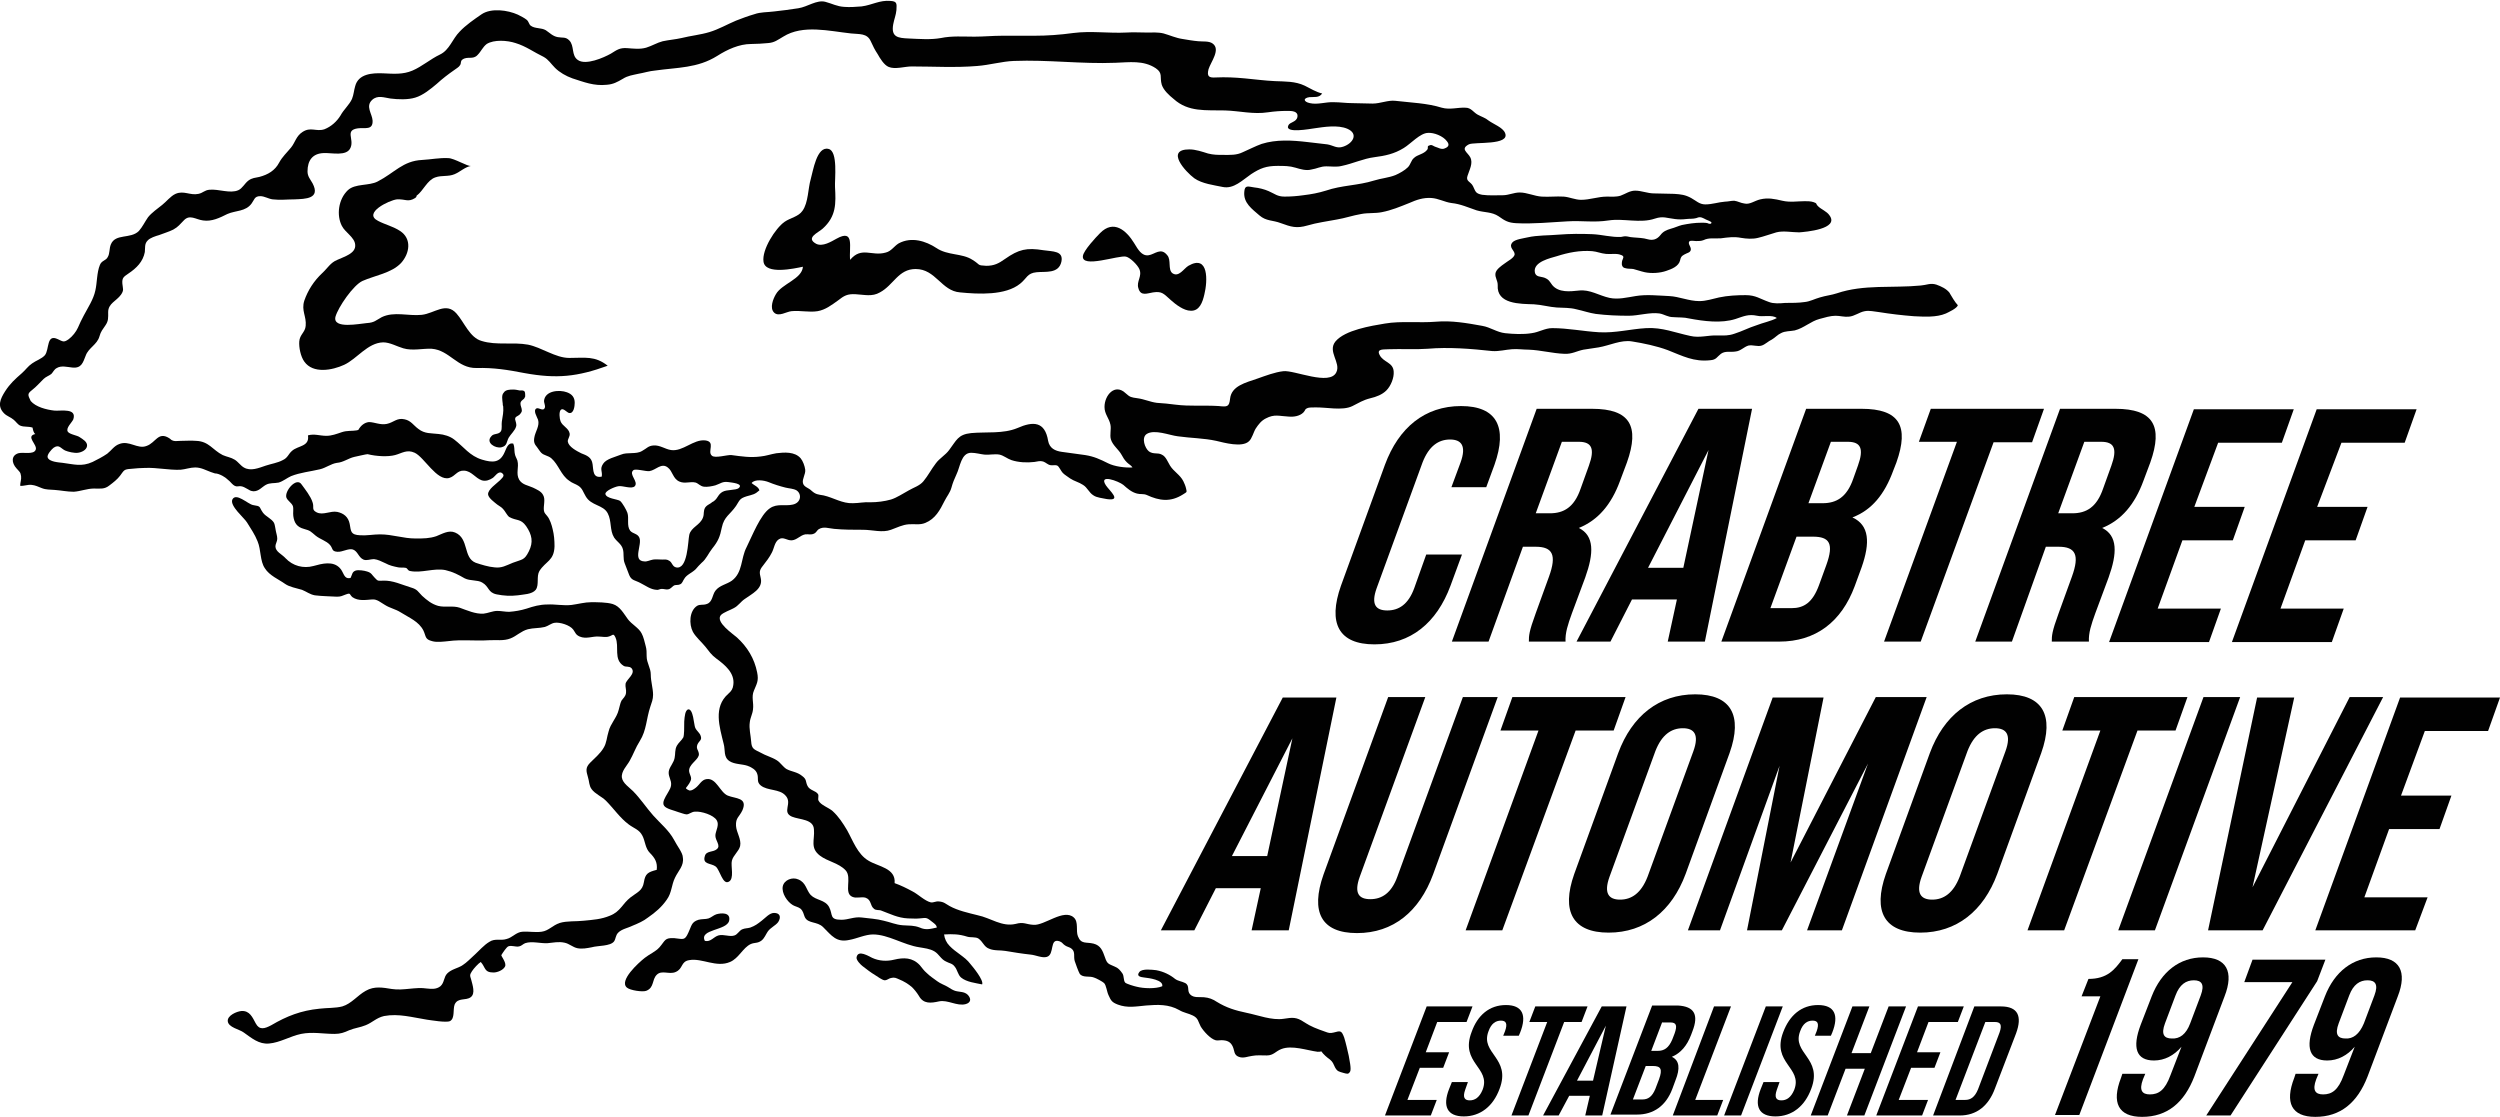 <?xml version="1.0" encoding="utf-8"?>
<!-- Generator: Adobe Illustrator 22.0.1, SVG Export Plug-In . SVG Version: 6.00 Build 0)  -->
<svg version="1.1" id="Layer_1" xmlns="http://www.w3.org/2000/svg" xmlns:xlink="http://www.w3.org/1999/xlink" x="0px" y="0px"
	 viewBox="0 0 545.5 243.7" style="enable-background:new 0 0 545.5 243.7;" xml:space="preserve">
<style type="text/css">
	.st0{fill:#010101;}
</style>
<g>
	<g>
		<path class="st0" d="M90.6,43.2c-1.6,1-2.1,0.2-4,0.3c-1.7,0.2-7.5,3-4.1,4.7c1.5,0.8,3.3,1.2,4.8,2.2c2.6,1.7,2.1,4.9,0.2,7
			c-2.1,2.2-5.7,2.7-8.4,3.9c-2,0.9-5.3,5.7-5.9,7.8c-0.7,2.8,5.4,1.5,6.8,1.4c1.7-0.1,2-0.6,3.3-1.3c2.7-1.3,5.8-0.2,8.7-0.5
			c2.8-0.3,5.3-2.9,7.6-0.3c1.7,1.9,2.9,5.3,5.5,6c3.2,1,6.8,0.2,10.1,0.8c3,0.6,6,2.9,9,2.9c3.5,0,5.6-0.5,8.4,1.7
			c-6.6,2.4-11.1,2.9-18.2,1.6c-3.6-0.7-6.7-1.2-10.4-1.1c-4.2,0.1-5.9-3.9-9.8-4.2C92.3,76,90,76.6,88,76c-1.4-0.4-2.9-1.3-4.4-1.3
			c-3.4,0.1-5.7,3.6-8.5,4.9c-2.6,1.2-6.8,2-8.7-0.7c-0.8-1.1-1.2-3.1-1.1-4.4c0.1-1.5,1.3-2,1.4-3.4c0.2-2.1-1-3.3-0.3-5.5
			c0.8-2.3,2.1-4.3,3.9-6c1.2-1.1,1.8-2.3,3.3-2.9c1.5-0.7,4.1-1.4,3.9-3.3c-0.1-1.6-2.2-2.7-2.9-4.1c-1.2-2.3-0.8-5.8,1.3-7.8
			c1.6-1.5,4.6-0.9,6.5-1.9c3.7-1.9,5.5-4.5,9.7-4.7c1.9-0.1,3.8-0.5,5.7-0.4c1.3,0,4.3,1.9,5,1.7c-1.3,0.2-2.4,1.3-3.6,1.8
			c-1.4,0.6-2.8,0.2-4.2,0.7c-1.8,0.6-2.6,2.9-4.1,4C90.9,43,90.7,43.1,90.6,43.2z"/>
	</g>
	<g>
		<path class="st0" d="M182.2,40.8c-0.1-1.6,0.7-7.8-1.4-8.3c-2.6-0.7-3.4,4.9-3.9,6.6c-0.6,2-0.5,5.1-1.8,6.9
			c-0.9,1.3-2.6,1.5-3.9,2.4c-2,1.4-5,6.1-4.6,8.7c0.4,2.9,6.7,1.5,8.6,1.1c-0.2,2.7-4.6,3.7-5.9,6c-0.6,1-1.4,3-0.4,4
			c1,1,2.7-0.2,3.8-0.3c1.9-0.2,3.8,0.3,5.7,0c1.7-0.3,3-1.3,4.4-2.3c1.4-1.1,2.1-1.5,3.9-1.4c1.9,0.1,3.6,0.6,5.3-0.4
			c3-1.6,4-5.1,7.8-5.1c4.4,0,5.6,4.8,9.7,5.1c4,0.4,9.9,0.7,13.1-1.9c1.5-1.2,1.5-2.3,3.6-2.5c1.9-0.2,4.8,0.4,5.4-2.3
			c0.5-2.4-1.9-2.2-3.9-2.5c-3.7-0.6-5.4-0.2-8.4,1.9c-1.4,1-2.4,1.5-4.1,1.5c-2.1-0.1-1.2-0.2-3-1.3c-2.3-1.5-5.4-0.9-7.9-2.6
			c-2.3-1.5-5.4-2.5-8.2-1c-1,0.6-1.6,1.7-2.8,2c-3.1,0.9-5.3-1.4-7.8,1.6c-0.3-2.6,1.1-6.9-3-4.6c-1.1,0.6-3,1.8-4.4,1.1
			c-2.4-1.3,0.4-2.4,1.4-3.3C182.5,47.2,182.4,44.4,182.2,40.8C182.2,40.8,182.2,40.8,182.2,40.8z"/>
	</g>
	<g>
		<path class="st0" d="M245.7,56c0.9,0.2,2.5,1.8,2.9,2.7c0.7,1.6-0.7,2.7-0.2,4.2c0.5,1.8,1.9,1.1,3.2,0.9c2-0.3,2.3,0.3,3.9,1.7
			c1,0.9,2.8,2.3,4.3,2.3c1.9,0.1,2.6-1.8,3-3.6c0.7-2.8,1-8.8-3.5-6.2c-1,0.6-2.1,2.6-3.5,1.6c-1-0.8-0.2-2.9-1.1-3.9
			c-1.4-1.8-2.7-0.2-4.1,0c-1.5,0.2-2.3-1.3-3.1-2.6c-1.7-2.8-4.5-5.3-7.5-2.2c-0.9,0.9-3.5,3.7-3.7,4.9
			C235.8,58.7,244.2,55.6,245.7,56z"/>
	</g>
	<g>
		<path class="st0" d="M147.1,183.3c-1.1-2.1-3.1-3.7-4.6-5.4c-1.5-1.7-2.8-3.7-4.4-5.3c-0.8-0.8-2.2-1.7-2.4-2.9
			c-0.2-1.4,1.1-2.6,1.7-3.7c0.8-1.4,1.3-2.9,2.2-4.3c1.5-2.4,1.4-4.8,2.3-7.5c0.3-0.9,0.6-1.6,0.6-2.6c0-1.4-0.5-2.9-0.5-4.4
			c0-1.5-0.9-2.5-0.9-4c0-0.8,0-1.5-0.2-2.2c-0.2-0.8-0.5-2.1-0.9-2.8c-0.6-1.2-2.2-2-3-3.1c-0.9-1.2-1.7-2.8-3.3-3.3
			c-1.3-0.4-3.4-0.4-4.7-0.4c-1.4,0-2.8,0.4-4.3,0.6c-1.8,0.2-3.6-0.2-5.3-0.1c-1.6,0-3,0.4-4.5,0.9c-1.3,0.4-2.5,0.6-3.8,0.7
			c-0.9,0-1.7-0.2-2.6-0.2c-1,0-2,0.5-3,0.6c-1.8,0.1-3.5-0.7-5.2-1.3c-1.5-0.5-3.1,0-4.7-0.4c-1.4-0.4-2.4-1.2-3.5-2.2
			c-0.9-0.9-1-1.4-2.4-1.8c-2-0.6-4-1.6-6.1-1.5c-1,0-1.1,0.2-1.8-0.6c-0.7-0.7-0.7-1.1-1.7-1.4c-0.6-0.2-1.9-0.4-2.5-0.2
			c-0.8,0.3-0.7,0.8-1.1,1.6c-1.5,0.4-1.5-1.3-2.3-2.1c-1.5-1.7-4-1-5.8-0.5c-2.2,0.6-4.5,0-6.1-1.7c-0.8-0.9-2.2-1.4-2.2-2.6
			c0-0.5,0.4-1.1,0.4-1.6c0-0.7-0.2-1.1-0.3-1.7c-0.1-0.4-0.2-1.4-0.4-1.8c-0.5-0.9-1.8-1.4-2.4-2.2c-1-1.4-0.3-1.4-2.2-1.7
			c-1.1-0.2-3.7-2.8-4.5-1.2c-0.6,1.4,2.6,4,3.2,5c0.8,1.3,1.7,2.6,2.3,4.1c0.8,1.9,0.5,4.3,1.6,5.9c1,1.6,3,2.4,4.4,3.4
			c1,0.7,2.4,0.9,3.7,1.3c1,0.4,1.7,1,2.8,1.2c1.6,0.2,3.2,0.2,4.8,0.3c1,0,1.1-0.2,2-0.5c1.1-0.4,0.7,0,1.4,0.6
			c1.3,0.9,2.9,0.6,4.3,0.5c1.1-0.1,1.9,0.7,2.8,1.2c1.1,0.7,2.3,0.9,3.4,1.6c1.9,1.2,4,2,5,4c0.6,1.3,0.3,1.9,1.9,2.3
			c1,0.3,2.5,0.1,3.5,0c3-0.4,5.8,0,8.9-0.2c1.6-0.1,3.2,0.2,4.7-0.4c1.3-0.5,2.3-1.6,3.8-2c1.2-0.3,2.5-0.2,3.7-0.5
			c0.7-0.2,1.4-0.8,2.1-0.9c1.1-0.2,3.4,0.5,4.1,1.5c0.5,0.7,0.5,1.1,1.4,1.5c1.4,0.6,2.8-0.1,4.1,0c0.7,0,1.6,0.2,2.2,0
			c0.9-0.2,1-0.9,1.5,0.2c0.9,2-0.5,4.8,1.8,6.2c0.5,0.3,1.2,0,1.7,0.5c1,1.2-1.1,2.4-1.3,3.4c-0.1,0.7,0.2,1.3,0.1,2
			c-0.1,0.8-0.6,1.1-1,1.7c-0.3,0.6-0.4,1.4-0.6,2c-0.4,1.7-1.8,3-2.2,4.7c-0.4,1.2-0.4,2.5-1.1,3.6c-0.7,1.2-1.9,2.2-2.9,3.2
			c-1.1,1.1-0.9,1.8-0.5,3.2c0.3,0.9,0.2,1.8,0.8,2.6c0.7,1,2.2,1.6,3.1,2.5c1.7,1.7,3.1,3.8,5,5.2c1.2,0.9,2.3,1.1,3,2.5
			c0.6,1.2,0.6,2.7,1.6,3.7c1.1,1.1,1.7,2.1,1.5,3.7c-1.9,0.5-2.5,0.8-2.8,2.7c-0.3,1.9-1.5,2.2-2.9,3.3c-1.8,1.4-2.2,3.1-4.5,4
			c-1.9,0.8-3.7,0.9-5.7,1.1c-1.7,0.2-3.7,0-5.3,0.5c-1.5,0.5-2.4,1.7-3.9,1.9c-1.4,0.2-2.9-0.1-4.2,0c-1.4,0.1-2.2,1.3-3.5,1.6
			c-1.2,0.4-2.5-0.2-3.7,0.6c-1.2,0.7-2.3,2-3.3,2.9c-0.9,0.8-1.6,1.6-2.7,2.3c-1,0.6-2.3,0.8-3.2,1.7c-0.8,0.8-0.6,2-1.5,2.8
			c-0.9,0.7-1.9,0.6-2.9,0.5c-2.6-0.4-5.1,0.5-7.7,0.1c-1.9-0.3-3.8-0.7-5.7,0.4c-1.8,1-3.1,2.8-5.1,3.4c-1.5,0.4-3.4,0.3-5,0.5
			c-4,0.4-7.1,1.6-10.5,3.6c-1.5,0.8-2.6,1.1-3.4-0.4c-0.7-1.3-1.3-2.8-3.1-2.7c-1.1,0.1-3.1,1-3,2.2c0.1,1.4,2.6,1.8,3.5,2.5
			c1.7,1.2,3.3,2.6,5.5,2.4c2.4-0.2,4.6-1.6,7-2.1c2.5-0.5,4.8,0,7.3,0c1.3,0,2.1-0.3,3.2-0.8c1.2-0.5,2.4-0.6,3.6-1.1
			c1.5-0.6,2.3-1.6,4-2c3.2-0.6,6.2,0.3,9.4,0.8c0.8,0.1,4.2,0.7,5,0.3c1.1-0.6,0.6-2.5,1-3.6c0.7-1.6,2.4-0.8,3.5-1.6
			c1.1-0.8,0.4-2.7,0.1-3.9c-0.3-0.9-0.3-1,0.2-1.8c0.4-0.6,1.3-1.6,1.9-2c1.1,1.2,0.7,2.3,2.8,2.3c0.8,0,2.1-0.5,2.5-1.3
			c0.4-0.8-0.9-2.3-0.8-2.5c0.3-0.5,1.1-1.7,1.5-1.9c0.8-0.3,1.6,0.2,2.4,0c0.5-0.1,0.8-0.5,1.3-0.7c1.5-0.5,3.3,0.1,4.9,0
			c1.2-0.1,2.4-0.4,3.7-0.1c1,0.2,1.8,1,2.8,1.2c1,0.2,2.1,0,3.1-0.2c1.4-0.4,4.1-0.2,4.9-1.3c0.4-0.6,0.3-1.3,0.9-1.9
			c0.8-0.8,2.1-1,3.1-1.5c1.2-0.5,2.4-1,3.4-1.8c1.6-1.1,3-2.3,4.1-3.9c1.1-1.5,1-3.2,1.8-4.8c0.7-1.5,2-2.6,1.7-4.4
			C149,186.1,147.7,184.5,147.1,183.3z"/>
	</g>
	<g>
		<path class="st0" d="M425.5,64.1c0-0.1-0.1-0.1-0.1-0.2c-0.7-0.9-1.8-1.4-2.9-1.8c-1.3-0.4-2.1,0.1-3.4,0.2
			c-6.1,0.6-12.4-0.3-18.3,1.7c-1.2,0.4-2.4,0.5-3.7,0.9c-1.1,0.3-2.2,0.9-3.3,1c-1.3,0.2-2.9,0.2-4.3,0.2c-1.1,0.1-2.5,0.2-3.5-0.2
			c-2-0.7-2.9-1.5-5.1-1.5c-1.9,0-3.9,0.1-5.8,0.5c-1.4,0.3-2.8,0.8-4.3,0.8c-2.3,0-4.4-1-6.6-1.1c-2.4-0.1-4.9-0.4-7.3,0
			c-1.9,0.3-3.8,0.8-5.7,0.4c-2.3-0.5-4.3-1.9-6.7-1.6c-1.9,0.2-4.4,0.5-5.8-1.2c-0.6-0.8-0.7-1.2-1.7-1.6c-0.8-0.3-1.9-0.1-2.1-1.2
			c-0.4-2.3,3.5-3.1,4.8-3.5c2.5-0.8,5-1.3,7.7-1.1c1.1,0.1,1.9,0.5,3,0.6c1,0.1,2-0.1,2.9,0.1c0.3,0.1,0.8,0.2,0.9,0.5
			c0.1,0.3-0.3,0.8-0.3,1.2c-0.1,0.6,0.1,1.2,0.7,1.3c0.6,0.2,1.2,0.1,1.8,0.2c0.8,0.2,1.6,0.5,2.5,0.7c1.4,0.3,3.3,0.2,4.7-0.3
			c1.2-0.4,2.7-1,3-2.3c0.2-1,0.6-1.1,1.4-1.5c0.5-0.2,1.1-0.4,0.9-1.2c-0.1-0.4-0.6-1-0.3-1.4c0.2-0.3,1.1-0.1,1.5-0.1
			c0.6,0,1.1,0,1.6-0.2c1.2-0.6,2.5-0.3,3.8-0.4c1.5-0.2,2.9-0.4,4.4-0.1c1.2,0.2,2.5,0.3,3.7,0c1.3-0.3,2.6-0.8,4-1.2
			c1.5-0.4,3.4,0,5,0c1.3-0.1,8.8-0.7,6.6-3.7c-0.6-0.9-1.8-1.3-2.5-2c-0.6-0.6-0.1-0.6-1-0.9c-0.6-0.2-1.3-0.2-1.9-0.2
			c-1.6,0-3.2,0.3-4.9-0.1c-1.7-0.4-3.1-0.7-4.8-0.3c-1.3,0.3-2.3,1.2-3.5,0.9c-0.8-0.1-1.4-0.5-2.2-0.6c-0.7,0-1.4,0.2-2,0.2
			c-1.4,0.1-2.8,0.6-4.3,0.6c-1.3,0-2-0.8-3.1-1.4c-1.3-0.7-2.2-0.8-3.7-0.9c-1.5,0-2.9-0.1-4.4-0.1c-1.4,0-2.7-0.6-4.1-0.6
			c-1.2,0-2.1,0.7-3.2,1.1c-1,0.3-2,0.2-3,0.2c-1.9,0-3.7,0.7-5.6,0.7c-1.3,0-2.5-0.6-3.8-0.7c-1.6-0.1-3.2,0.1-4.8,0
			c-1.6-0.1-3.2-0.9-4.8-0.9c-1.3,0-2.4,0.6-3.7,0.6c-1.5,0-3,0.1-4.5-0.1c-1.5-0.3-1.4-0.7-2-1.9c-0.5-1-1.6-1-1.2-2.2
			c0.4-1.3,1.3-2.8,0.6-4.1c-0.6-1.1-2.2-1.8-0.3-2.8c1.1-0.6,9.1,0.3,7.9-2.5c-0.5-1.2-2.5-1.9-3.6-2.7c-0.7-0.6-1.5-0.8-2.4-1.3
			c-0.9-0.5-1.4-1.5-2.6-1.5c-1.7-0.1-3.4,0.5-5.2,0c-3.2-1-6.7-1.1-10.1-1.5c-1.6-0.2-3.3,0.6-5,0.6c-1.5,0-3-0.1-4.5-0.1
			c-1.3,0-2.6-0.2-3.9-0.2c-1.8-0.1-3.6,0.6-5.3,0.2c-1.4-0.3-1.5-1.1-0.1-1.3c1.1-0.1,2.1,0.2,2.8-0.8c-1.3-0.3-2.6-1.1-3.8-1.7
			c-2.1-1-4.3-0.9-6.5-1c-2.2-0.1-4.4-0.4-6.6-0.6c-2.2-0.2-4.1-0.3-6.3-0.2c-1.5,0.1-2-0.2-1.6-1.8c0.5-1.6,2.7-4.3,0.9-5.6
			c-0.8-0.6-2.2-0.4-3.1-0.5c-1.2-0.1-2.3-0.3-3.5-0.5c-1.4-0.2-2.7-0.8-4.1-1.2c-1.2-0.3-2.5-0.2-3.7-0.2c-1.5,0-2.9-0.1-4.4,0
			c-3.9,0.2-7.7-0.4-11.6,0.1c-2.9,0.4-5.7,0.6-8.6,0.6c-2.3,0-4.6,0-7,0c-2,0-4,0.2-6,0.2c-2.4,0-4.9-0.2-7.3,0.3
			c-2.2,0.4-4.7,0.2-7,0.1c-2.4-0.1-3.9-0.3-3.4-3.1c0.2-1.1,0.6-2,0.7-3.1c0.1-1.5,0.1-1.9-1.3-2c-2.4-0.2-4,0.9-6.3,1.2
			c-1.3,0.1-2.5,0.2-3.8,0.1c-1.6-0.1-2.6-0.7-4.1-1.1c-1.9-0.5-3.9,1.1-5.9,1.4c-1.8,0.3-3.6,0.5-5.3,0.7c-1.5,0.2-2.9,0.1-4.3,0.6
			c-1.4,0.4-2.7,0.9-4,1.4c-1.9,0.8-3.8,1.9-5.8,2.5c-2,0.6-4.1,0.8-6.1,1.3c-1.3,0.3-2.7,0.4-4.1,0.7c-1.2,0.3-2.3,1-3.6,1.4
			c-1.4,0.4-2.8,0.2-4.2,0.1c-1.6-0.1-2.2,0.4-3.5,1.2c-1.6,0.9-5.5,2.6-7.2,1.4c-1.5-1-0.7-3.1-1.9-4.3c-0.8-0.8-1.4-0.5-2.5-0.7
			c-1.1-0.2-1.7-0.9-2.6-1.5c-1-0.6-2.4-0.3-3.3-1c-0.4-0.3-0.4-0.9-0.9-1.3c-0.5-0.4-1.3-0.8-1.9-1.1c-2.2-1-5.8-1.5-7.9-0.1
			c-1.6,1.1-3.5,2.4-4.8,3.8c-1.6,1.6-2.2,4-4.3,5c-2.1,1-3.9,2.6-6,3.5c-2.1,0.9-4.2,0.7-6.4,0.6c-2.4-0.1-5.4,0.1-6.1,2.8
			c-0.3,1-0.3,1.8-0.7,2.8c-0.6,1.3-1.8,2.3-2.5,3.6c-0.8,1.3-2,2.4-3.5,3c-1.8,0.6-3-0.6-4.8,0.6c-1.4,0.9-1.6,2.3-2.5,3.4
			c-0.9,1.1-1.9,2-2.6,3.3c-0.9,1.7-2.4,2.6-4.3,3.1c-0.9,0.2-1.6,0.2-2.4,0.8c-0.8,0.6-1.3,1.7-2.2,2.1c-1.8,0.8-4.3-0.3-6.3-0.1
			c-1.1,0.1-1.4,0.7-2.4,0.9c-1.8,0.4-3.2-0.8-5,0c-1.1,0.5-2,1.7-2.9,2.4c-1,0.8-2.3,1.7-3.1,2.7c-0.7,1-1.2,2.1-2,3
			c-1.8,1.8-5.1,0.5-6.1,2.9c-0.4,0.9-0.2,2-0.7,2.8c-0.4,0.8-1.3,0.7-1.7,1.7c-0.7,1.7-0.6,3.9-1,5.6c-0.4,1.9-1.6,3.7-2.5,5.4
			c-0.5,0.9-0.9,1.8-1.3,2.7c-0.4,0.9-1.2,1.9-2,2.5c-1.1,0.8-1.3,0.5-2.4,0c-2.5-1.2-1.8,2.2-2.8,3.5c-0.7,0.8-2,1.2-2.8,1.8
			c-0.9,0.6-1.4,1.4-2.2,2.1c-1.6,1.4-2.6,2.3-3.7,4c-1,1.6-1.8,3.2-0.2,4.8c0.6,0.6,1.4,0.8,2.1,1.4c0.5,0.4,0.9,1.1,1.5,1.3
			c0.8,0.3,1.7,0.1,2.6,0.4c0.1,0.5,0.2,1.1,0.6,1.4c-2.2,0.5,0.5,2.3,0.1,3.4C7.4,99.3,5,98.6,4,98.9c-1.6,0.5-1.5,2.1-0.4,3.3
			c0.6,0.7,0.9,0.8,1,1.7c0.1,0.7-0.2,1.4-0.2,2.1c0.8,0.1,1.6-0.3,2.5-0.2c0.9,0.1,1.4,0.4,2.2,0.7c1,0.4,1.8,0.3,2.8,0.4
			c1.4,0.1,2.8,0.4,4.2,0.4c1.5-0.1,2.9-0.7,4.4-0.7c1.4,0,2.3,0.2,3.4-0.7c0.8-0.6,1.7-1.3,2.3-2.1c0.9-1.2,0.8-1.4,2.4-1.5
			c1-0.1,2.1-0.2,3.1-0.2c2.6-0.1,5.1,0.5,7.7,0.4c1.1-0.1,2.1-0.5,3.2-0.5c1.3,0,2.3,0.6,3.4,1c0.3,0.1,0.6,0.2,0.9,0.3
			c0.5,0,1,0.2,1.6,0.5c0.3,0.2,0.7,0.4,0.9,0.6c0.2,0.2,0.5,0.4,0.7,0.6c0.3,0.3,0.7,0.8,1.1,1c0.7,0.3,0.8,0,1.4,0.1
			c0.6,0.1,0.8,0.3,1.4,0.6c0.6,0.3,0.5,0.4,1.3,0.5c1.2,0,1.8-0.9,2.7-1.4c0.9-0.5,1.8-0.3,2.8-0.5c1-0.3,1.8-1,2.7-1.4
			c2-0.8,4.2-1,6.3-1.5c1.3-0.3,2.4-1.2,3.7-1.4c1.4-0.1,2.5-1,3.8-1.3c0.5-0.1,2.6-0.6,2.9-0.6c2,0.5,4.5,0.6,6,0.2
			c1.5-0.4,2.6-1.3,4.3-0.5c2.1,1,4.8,6.2,7.5,5.5c1.4-0.4,1.7-1.7,3.3-1.6c1.6,0.1,2.4,1.6,3.8,2.1c0.9,0.3,1.8-0.1,2.4-0.5
			c0.5-0.3,1.2-1.6,2-1.1c0.9,0.6-0.1,1.2-0.4,1.6c-0.7,0.7-2.7,2-2.6,3.1c0.1,0.8,1.4,1.7,2,2.2c0.4,0.3,1,0.6,1.3,1
			c0.4,0.4,0.8,1.3,1.3,1.7c1.6,0.9,2.5,0.3,3.7,2c1.3,1.9,1.6,3.5,0.6,5.5c-1,2-1.4,1.7-3.5,2.5c-1.5,0.6-2.4,1.2-4,1
			c-1.3-0.1-2.9-0.6-4.1-1c-2.8-1.1-1.4-5.3-4.5-6.6c-1.4-0.6-2.8,0.3-4.1,0.8c-1.5,0.5-2.8,0.5-4.5,0.5c-2.8,0-5-0.9-7.8-0.9
			c-1.4,0-2.9,0.3-4.3,0.2c-2.1-0.1-2-0.8-2.3-2.5c-0.3-1.5-1.3-2.3-2.7-2.6c-1.5-0.3-3.1,0.8-4.5,0.1c-1.2-0.6-0.5-1.1-0.9-2.2
			c-0.4-1.3-1.6-2.8-2.4-3.9c-1.1-1.7-3.8,1.5-3.3,2.9c0.3,0.7,1.1,1.1,1.4,1.8c0.2,0.6,0,1.5,0.1,2.2c0.2,1.5,0.8,2.4,2.3,2.8
			c1.5,0.4,1.5,0.6,2.6,1.5c1,0.8,2.3,1.1,3.1,2c0.7,0.8,0.3,1.4,1.6,1.5c1.1,0.1,2.4-0.8,3.4-0.5c1.1,0.4,1.2,1.7,2.3,2.2
			c0.7,0.3,1.5-0.1,2.3-0.1c0.9,0.1,1.6,0.5,2.5,0.9c0,0,0,0,0,0c0.9,0.5,1.8,0.7,2.8,0.9c0.5,0.1,1.1,0,1.6,0.1
			c0.5,0.1,0.4,0.6,1,0.7c2.5,0.5,5.2-0.7,7.7-0.2c1.7,0.4,2.8,1,4.2,1.8c1.2,0.6,2.8,0.3,3.8,0.9c1.6,0.9,1.2,2.2,3.2,2.6
			c1.5,0.3,3,0.4,4.6,0.2c1.2-0.2,3.1-0.2,3.9-1.2c0.8-1.1,0.1-2.9,0.8-4.1c1.4-2.2,3.2-2.2,3.3-5.4c0-1.3-0.1-2.5-0.4-3.7
			c-0.2-0.9-0.6-2.2-1.2-2.9c-0.3-0.4-0.6-0.6-0.7-1.1c-0.2-1.1,0.4-2.5-0.2-3.5c-0.4-0.8-1.4-1.2-2.2-1.6c-1.1-0.5-2.3-0.6-3-1.7
			c-0.8-1.4,0-2.7-0.4-4.2c-0.2-0.6-0.5-0.9-0.6-1.7c-0.1-0.7,0-1.3-0.3-2c-1.2-0.3-1.5,1.1-1.9,1.9c-1,2.3-2.6,2.3-4.9,1.6
			c-2.7-0.8-4-2.8-6.1-4.4c-0.9-0.7-2.2-1.1-3.4-1.2c-1.6-0.2-3,0-4.4-1.1c-1.1-0.8-1.6-1.8-3-2.1c-1.7-0.4-2.4,0.7-3.9,1
			c-1.4,0.3-2.7-0.4-3.9-0.4c-1,0.1-1.8,0.8-2.3,1.7c-0.1,0-0.2,0.1-0.3,0.1c-1.1,0.2-2.1,0-3.3,0.4c-1.2,0.4-2.2,0.8-3.4,0.8
			c-1.4,0-2.6-0.5-4-0.1c0.4,2.5-2.2,2.2-3.5,3.4c-0.8,0.7-0.9,1.5-2,2c-1.1,0.6-2.5,0.8-3.7,1.2c-1.5,0.5-3.3,1.3-4.8,0.4
			c-0.7-0.4-1.3-1.3-2-1.7c-0.8-0.5-1.7-0.6-2.6-1c-2.2-1.1-3-3-5.8-3.1c-1.1-0.1-2.3,0-3.4,0c-0.5,0-1.1,0.1-1.5,0
			c-0.7-0.2-0.5-0.3-1-0.6c-2.4-1.5-2.9,1-4.9,1.7c-2,0.8-3.8-1.3-6-0.4c-1.1,0.4-1.7,1.4-2.6,2.1c-1,0.7-2.2,1.3-3.2,1.8
			c-2.4,1.1-4.1,0.5-6.5,0.2c-0.8-0.1-3-0.2-3.3-1.2c-0.2-0.6,0.9-1.8,1.3-2.1c1.2-0.8,1.5,0.1,2.5,0.6c0.7,0.3,2,0.6,2.8,0.5
			c0.8-0.1,1.9-0.6,2-1.5c0.1-0.9-1-1.5-1.6-1.9c-0.5-0.4-2.2-0.6-2.6-1.2c-0.5-0.8,0.9-2,1.2-2.7c0.8-2.5-2.6-1.8-4.1-1.9
			c-1.8-0.2-4.1-0.8-5.2-2.1C6,86.1,6,85.9,7,85.1c0.9-0.7,1.6-1.5,2.5-2.4c0.5-0.5,1.2-0.7,1.7-1.1c0.4-0.4,0.6-1,1.2-1.3
			c1-0.6,2.3-0.2,3.4-0.1c2,0.2,2.3-1.1,2.9-2.6c0.6-1.7,2.5-2.4,3-4.2c0.3-1.1,0.7-1.5,1.3-2.4c0.7-1,0.6-1.7,0.6-2.9
			c0-1.9,1.8-2.4,2.8-3.8c0.7-1,0.4-1.3,0.3-2.4c-0.1-1.3,0.3-1.5,1.3-2.2c1.8-1.2,3.2-2.6,3.6-4.7c0.1-0.9-0.1-1.8,0.6-2.5
			c0.5-0.6,1.8-1,2.5-1.2c1-0.4,2.1-0.7,3.1-1.2c1.1-0.6,1.5-1.2,2.3-2c1.3-1.4,2.6-0.2,4.2,0c1.9,0.3,3.7-0.6,5.3-1.4
			c1.8-0.8,4-0.5,5.3-2.3c0.6-0.8,0.6-1.6,1.9-1.6c0.9,0,1.8,0.6,2.7,0.7c1.6,0.2,3.2,0,4.8,0c2.3-0.1,5.7-0.1,3.9-3.5
			c-0.5-0.9-1.1-1.5-1.1-2.6c0-2.4,1.1-3.9,3.5-4c1.8-0.1,5.1,0.8,5.9-1.2c0.8-1.9-1.3-3.8,1.6-4.2c1.5-0.2,3.3,0.5,3.2-1.7
			c-0.1-1.5-1.6-3.1-0.1-4.5c1.2-1.1,2.6-0.5,4-0.3c1.6,0.2,3.8,0.3,5.4-0.2c1.7-0.5,3.4-1.9,4.7-3c1.2-1.1,2.5-2.1,3.8-3
			c0.5-0.4,1-0.6,1.3-1.1c0.3-0.5,0-0.8,0.5-1.2c1.1-0.8,2.3,0.1,3.3-1c0.8-0.8,1.1-1.7,2-2.4c1.6-1,4.5-0.8,6.3-0.2
			c2.3,0.7,4,2,6.1,3c1.1,0.6,1.6,1.5,2.5,2.4c1,1,2.4,1.8,3.8,2.3c2.5,0.8,4.7,1.7,7.5,1.4c1.4-0.1,2.3-0.6,3.5-1.3
			c1.1-0.7,2.1-0.8,3.4-1.1c1.2-0.2,2.4-0.6,3.6-0.7c4.9-0.7,9.3-0.5,13.6-3.2c2.2-1.4,4.8-2.6,7.4-2.6c1.3,0,2.5-0.1,3.7-0.2
			c1.4-0.1,2.1-0.7,3.3-1.4c4.3-2.7,10.1-1.2,14.8-0.7c1.8,0.2,3.5-0.1,4.3,1.7c0.5,1.1,0.9,1.9,1.5,2.8c0.5,0.9,1.4,2.4,2.4,2.8
			c1.4,0.6,3.5-0.1,5-0.1c4.7,0,9.6,0.3,14.3-0.1c2.7-0.2,5.4-1,8-1.1c7.5-0.3,14.8,0.7,22.2,0.4c3-0.1,6.1-0.6,8.8,1.2
			c1.6,1.1,0.8,1.9,1.3,3.6c0.4,1.2,1.6,2.3,2.6,3.1c3.2,2.9,7,2.4,11.2,2.5c3.2,0.1,6.2,0.9,9.4,0.4c1.4-0.2,2.7-0.3,4.2-0.3
			c0.9,0,2.4,0,2.2,1.3c-0.2,1.2-1.7,1.1-2,1.9c-0.8,1.8,4.9,0.7,5.7,0.6c2.1-0.3,5.1-0.8,7.2,0.1c2.5,1.1,1.2,3.2-0.9,3.9
			c-1.4,0.5-2.2-0.3-3.5-0.5c-1.4-0.2-2.9-0.3-4.3-0.5c-3.4-0.4-6.8-0.6-10,0.4c-1.4,0.5-2.7,1.2-4.1,1.8c-1.4,0.7-2.8,0.6-4.3,0.6
			c-1.2,0-2.1,0-3.3-0.3c-1.3-0.4-2.7-0.9-4.1-0.9c-5.3,0-0.8,4.9,1.1,6.3c1.7,1.2,4.3,1.5,6.2,1.9c2.4,0.5,4.3-1.5,6.2-2.8
			c2-1.3,3.3-1.8,5.8-1.8c1.4,0,2.6,0,3.9,0.4c1,0.3,2.3,0.7,3.4,0.4c1.3-0.2,2-0.7,3.3-0.7c1.2,0,2.2,0.2,3.4-0.1
			c2.4-0.5,4.7-1.6,7.1-1.9c2.3-0.3,4.3-0.7,6.4-2c1.5-0.9,3.6-3.3,5.3-3.3c1.3-0.1,3.3,0.7,4.1,1.8c0.5,0.6,0.6,1.2-0.5,1.6
			c-0.7,0.3-1.4-0.2-2.1-0.4c-0.3-0.1-0.7-0.5-1.1-0.3c-0.8,0.2-0.2,0.5-0.6,1c-0.8,1-2.1,1-2.9,1.8c-0.6,0.5-0.7,1.4-1.3,2
			c-0.7,0.7-1.8,1.3-2.7,1.7c-1.5,0.6-3.1,0.7-4.7,1.2c-3.5,1.1-7,1-10.5,2.2c-1.6,0.5-3.2,0.8-4.9,1c-1.4,0.2-2.7,0.3-4.1,0.3
			c-1.6,0-2.1-0.6-3.5-1.2c-0.9-0.4-2.1-0.7-3.1-0.8c-1.4-0.2-2.1-0.6-2.2,1c-0.2,2.4,1.7,3.7,3.3,5.1c1.5,1.3,2.9,1,4.7,1.7
			c2.2,0.8,3.4,1.2,5.8,0.5c2-0.6,4.3-0.9,6.4-1.3c1.8-0.3,3.5-0.9,5.3-1.2c1.5-0.3,3-0.1,4.5-0.4c2.1-0.4,4-1.2,6-2
			c1.6-0.7,3-1.2,4.8-1.1c1.6,0.1,2.9,0.9,4.4,1.1c2,0.2,3.7,1,5.5,1.6c1.7,0.5,3.3,0.3,4.8,1.3c1.4,1,2.1,1.4,3.8,1.5
			c3.7,0.2,7.5-0.2,11.2-0.4c3.2-0.2,5.8,0.3,9-0.2c3.3-0.5,6.9,0.7,10.1-0.4c1.8-0.6,2.6-0.1,4.4,0.1c0.8,0.1,1.6,0.1,2.4,0
			c0.7-0.1,1.5,0,2.2-0.2c0.3-0.1,0.5-0.2,0.8-0.2c0.6,0,1.2,0.5,1.8,0.7c0.2,0.1,1.1,0.4,0.6,0.7c-0.1,0.1-0.6,0-0.7-0.1
			c-0.4-0.1-0.9-0.1-1.3-0.1c-1.5,0-2.8,0.2-4.3,0.5c-0.8,0.2-1.6,0.6-2.4,0.8c-1,0.3-1.7,0.6-2.3,1.4c-0.8,1-1.7,1.2-2.8,0.9
			c-1-0.3-2-0.3-3.1-0.4c-0.4,0-0.8-0.1-1.3-0.2c-0.5-0.1-1,0-1.4,0.1c-2.1,0.1-4.1-0.5-6.2-0.6c-2.5-0.1-4.9-0.1-7.4,0.1
			c-2.2,0.2-4.6,0.1-6.8,0.6c-0.8,0.2-2.7,0.4-3.3,1.1c-0.9,1.1,0.5,1.7,0.5,2.6c-0.1,0.8-1.6,1.5-2.2,2c-0.7,0.5-1.9,1.3-2,2.2
			c-0.1,0.9,0.5,1.5,0.5,2.5c-0.3,4.2,4.9,4.1,7.9,4.2c1.7,0.1,3.4,0.6,5,0.7c1.5,0.1,2.8,0,4.3,0.4c1.4,0.3,2.8,0.8,4.2,1
			c2.4,0.3,4.8,0.4,7.2,0.4c2.1,0,4.6-0.8,6.7-0.5c1.1,0.2,1.8,0.8,3,0.8c1.2,0.1,2.3,0,3.5,0.3c3.2,0.6,7,1.1,10.1,0.1
			c1.8-0.6,2.8-1.1,4.7-0.7c1.2,0.3,3.3-0.3,4.3,0.5c-1.3,0.7-3,1-4.5,1.6c-1.6,0.5-3.1,1.3-4.7,1.8c-1.4,0.5-2.3,0.4-3.7,0.4
			c-2.1-0.1-3.9,0.6-6,0.1c-3.3-0.7-6.1-1.9-9.6-1.7c-3.5,0.2-6.7,1.1-10.3,0.9c-3.4-0.2-6.8-0.9-10.2-0.9c-1.6,0-2.9,0.9-4.5,1.1
			c-1.8,0.3-4,0.2-5.8,0c-1.8-0.2-3.2-1.3-5-1.6c-3.3-0.6-6.7-1.2-10.1-0.9c-3.6,0.3-7.6-0.2-11.1,0.4c-3,0.5-8.7,1.4-10.8,3.9
			c-1.8,2.2,1.2,4.6,0.2,6.7c-1.4,3.1-9.2-0.5-11.6-0.2c-1.8,0.2-3.9,1-5.6,1.6c-2.6,0.9-5.7,1.6-6,4.4c-0.2,1.8-0.6,1.8-2.5,1.6
			c-3.1-0.2-6.3,0.1-9.4-0.3c-1.4-0.2-2.7-0.3-4.1-0.4c-1.5-0.2-2.7-0.8-4.2-1c-1.4-0.2-1.6-0.2-2.6-1.1c-2.3-2.2-4.6,0.4-4.6,3
			c0,1.6,1,2.4,1.3,3.9c0.2,1-0.2,2.2,0.1,3.2c0.4,1.3,1.7,2.2,2.3,3.3c0.4,0.7,0.6,1.1,1.2,1.7c0.4,0.4,1,0.7,1.2,1.1
			c-1.6,0.1-3.9-0.2-5.3-0.9c-1.8-0.9-3.1-1.5-5-1.8c-1.7-0.2-3.4-0.5-5.1-0.7c-1.5-0.2-2.7-0.8-3-2.4c-0.7-4.3-3.3-4.3-6.7-2.8
			c-3.1,1.3-6.8,0.8-10.1,1.1c-2.9,0.3-3.2,1.6-4.8,3.7c-0.8,1.1-2.1,1.8-2.9,2.9c-1,1.3-1.7,2.7-2.7,3.9c-0.8,1-2.2,1.4-3.2,2
			c-1.3,0.7-2.6,1.6-3.9,2c-1.4,0.4-3,0.6-4.5,0.6c-1.3-0.1-2.5,0.2-3.8,0.2c-2.3,0.1-4.2-1.2-6.4-1.7c-1.2-0.2-1.7-0.2-2.6-1
			c-0.7-0.7-1.7-0.8-1.9-1.7c-0.2-0.9,0.6-1.9,0.5-2.9c-0.1-0.8-0.5-1.9-1-2.5c-1.3-1.5-3.6-1.3-5.3-1.1c-1.2,0.2-2.3,0.6-3.4,0.7
			c-2.3,0.3-4.1,0-6.4-0.3c-0.9-0.1-3.7,0.8-4.3,0.1c-1-0.9,0.9-3-1.4-3.3c-2.6-0.3-4.9,2.5-7.5,2.1c-1.3-0.2-2.4-1.1-3.8-1
			c-1.2,0.1-1.4,0.6-2.5,1.2c-1.3,0.8-3.2,0.2-4.6,0.8c-1.2,0.5-3.2,0.9-3.9,2c-0.8,1.2-0.1,1.6-0.3,2.8c-2,0.4-1.8-1.4-2-2.7
			c-0.2-1.5-1.2-1.9-2.5-2.4c-1-0.5-2.7-1.4-2.9-2.5c-0.1-0.6,0.5-1.1,0.4-1.8c-0.2-1.2-1.6-1.6-2-2.7c-0.2-0.5-0.4-2.1,0.1-2.5
			c0.5-0.4,1.2,0.5,1.7,0.7c1.1,0.3,1.3-1.5,1.3-2.2c0-1.2-0.6-1.9-1.7-2.3c-1.6-0.6-4.8-0.4-5,1.9c0,0.4,0.3,1,0.2,1.4
			c-0.3,1-1.3,0-1.8,0.2c-0.9,0.4,0.1,1.9,0.3,2.5c0.4,1.3-0.6,2.6-0.8,3.8c-0.2,1,0,1.5,0.6,2.2c0.3,0.4,0.6,0.9,0.9,1.2
			c0.6,0.6,1.5,0.6,2.2,1.2c1.6,1.4,2.1,3.7,3.9,4.9c0.6,0.5,1.4,0.7,2,1.1c0.9,0.6,1,1.3,1.6,2.3c1.2,2.1,3.8,1.8,4.8,3.7
			c0.9,1.7,0.4,3.7,1.4,5.3c0.6,0.9,1.6,1.4,1.9,2.5c0.3,1,0,2.1,0.4,3.1c0.3,0.8,0.7,1.8,1,2.6c0.5,1.2,1.3,1.1,2.4,1.7
			c1.2,0.6,2.2,1.4,3.5,1.5c0.5,0.1,0.7-0.2,1.2-0.2c0.5,0,1,0.2,1.4,0.1c0.6-0.1,0.9-0.7,1.4-0.9c0.4-0.1,0.8,0,1.2-0.2
			c0.5-0.2,0.6-0.8,0.9-1.2c0.5-0.9,1.7-1.3,2.5-2.1c0.4-0.5,0.8-0.9,1.3-1.4c1-0.8,1.5-2.1,2.3-3.1c1.3-1.6,1.7-2.6,2.1-4.6
			c0.5-2.4,1.8-2.8,3.1-4.7c0.8-1.2,0.7-1.6,2.3-2.1c1.4-0.4,1.8-0.4,2.8-1.3c-0.2-0.8-1.2-1.1-1.7-1.6c0.7-0.9,2.7-0.6,3.7-0.2
			c1.2,0.5,2.5,0.9,3.7,1.2c0.8,0.2,1.7,0.2,2.4,0.6c1.2,0.8,1,2.7-0.8,3.1c-1.7,0.4-3.4-0.3-5,0.8c-2.1,1.4-3.9,6.1-5.1,8.5
			c-1.3,2.5-0.8,5.5-3.2,7.3c-1.1,0.8-2.7,1-3.6,2.2c-0.7,0.9-0.6,2.5-1.9,2.9c-0.8,0.3-1.4,0-2.1,0.4c-1.7,1.1-1.8,4-0.9,5.7
			c0.7,1.2,1.8,2.1,2.7,3.2c0.8,1,1.3,1.8,2.4,2.6c1.9,1.4,4.1,3.2,3.7,5.8c-0.1,0.8-0.4,1.3-1.1,1.9c-3.3,2.9-1.9,7.2-1,10.9
			c0.4,1.4-0.1,2.9,1.3,3.8c1.1,0.7,2.7,0.6,3.9,1c0.8,0.3,1.8,0.8,2.1,1.7c0.4,1-0.2,1.8,0.8,2.6c1.5,1.2,4.1,0.7,5.4,2.2
			c1.6,1.7-0.9,3.6,1.4,4.6c1.7,0.7,4.7,0.5,4.8,2.8c0.2,2.3-0.9,4,1.3,5.7c1.7,1.3,4.1,1.6,5.6,3.2c1.5,1.6-0.5,5,1.5,5.8
			c0.9,0.4,2-0.1,2.9,0.2c1.3,0.5,0.9,1.7,1.8,2.4c0.4,0.4,1.2,0.2,1.6,0.4c1.9,0.7,3.6,1.6,5.8,1.7c0.8,0,1.8,0.1,2.6,0
			c1.3-0.1,1.4-0.3,2.5,0.6c0.5,0.4,1.2,0.8,1.2,1.4c-1.4,0.3-2.4,0.6-3.7,0c-1.3-0.5-2.2-0.4-3.7-0.5c-1.5-0.1-2.8-0.7-4.2-1
			c-1.5-0.4-3.2-0.5-4.8-0.7c-1.6-0.2-2.9,0.5-4.4,0.5c-2.7,0-1.8-1.1-2.7-2.8c-0.9-1.6-2.8-1.4-4-2.6c-1-1.1-1-2.7-2.7-3.4
			c-1.3-0.6-3.1,0.1-3.4,1.5c-0.3,1.5,1,3.4,2.2,4.1c0.5,0.3,1.2,0.4,1.7,0.8c0.6,0.6,0.6,1.1,0.9,1.8c0.7,1.5,2.7,0.9,4,2.2
			c1.9,1.9,2.9,3.4,5.7,2.8c1.7-0.3,3.5-1.2,5.2-1.2c3.3,0,6.7,2.3,10.1,2.8c1.1,0.2,2.3,0.3,3.3,0.9c1,0.6,1.4,1.7,2.5,2.2
			c0.7,0.4,1.4,0.4,1.9,1.1c0.6,0.7,0.7,1.8,1.4,2.4c1.2,1,3.2,1.2,4.6,1.5c0.4-0.9-2-3.8-2.6-4.5c-1.1-1.5-3.2-2.5-4.5-3.9
			c-0.7-0.7-1.1-1.6-1.2-2.5c1.9-0.1,3.2-0.1,5.1,0.5c0.7,0.2,1.8,0,2.4,0.4c1,0.7,1.2,1.8,2.3,2.2c1.1,0.5,2.5,0.3,3.6,0.5
			c1.8,0.3,3.6,0.6,5.5,0.8c1.1,0.1,2.5,0.8,3.5,0.5c1.8-0.5,0.5-4.2,2.8-3.4c0.6,0.2,0.7,0.6,1.2,0.9c0.4,0.3,1.1,0.4,1.4,0.7
			c0.9,0.7,0.4,1.7,0.7,2.7c0.2,0.6,0.8,2.3,1.1,2.8c0.7,0.9,2.1,0.4,3.1,0.8c0.4,0.1,1.9,0.9,2.2,1.2c0.5,0.5,0.6,1.9,1,2.7
			c0.5,1.1,0.7,1.5,2,2c2.1,0.8,4,0.4,6.2,0.2c2.5-0.2,4.9-0.3,7.2,1c1,0.6,2,0.7,3,1.2c1.2,0.6,1.1,1.3,1.7,2.4
			c0.6,1,2.1,2.7,3.3,3c0.5,0.1,1.1-0.1,1.7,0c1,0.1,1.6,0.5,2,1.4c0.4,0.9,0.2,1.8,1.3,2.2c1,0.4,2-0.1,2.9-0.2
			c1-0.2,2.1-0.1,3.2-0.1c1.5,0,1.9-0.9,3.2-1.4c2.3-0.9,5.6,0.3,7.9,0.6c0.3,0,0.6,0,0.8-0.1c0.5,0.7,1.2,1.3,1.9,1.8
			c0.7,0.6,0.7,0.9,1.1,1.7c0.5,0.9,0.8,0.9,1.8,1.2c0.8,0.2,1.1,0.4,1.5-0.3c0.3-0.6-0.2-2.7-0.3-3.4c-0.3-1.3-0.6-2.7-1-4
			c-0.6-1.6-0.8-1.5-2.3-1.1c-0.8,0.2-1.1,0.1-1.9-0.2c-1.7-0.6-3.1-1.1-4.6-2.1c-1.6-1.1-2.5-1-4.4-0.7c-2.6,0.4-5.6-0.8-8.1-1.3
			c-2.4-0.5-4.4-1.1-6.5-2.4c-0.9-0.6-1.7-0.9-2.8-1c-1-0.1-2.2,0.2-3-0.6c-0.8-0.8,0-1.9-1.1-2.5c-0.8-0.4-1.5-0.4-2.2-0.9
			c-1.1-0.9-2.5-1.6-4.1-1.9c-0.9-0.1-3.1-0.4-3.7,0.4c-0.7,0.9,0.2,1.1,1.1,1.2c0.9,0.1,4.2,0.5,3.9,1.9c-1.4,0.6-4.1,0.5-5.6,0.1
			c-0.5-0.1-2.2-0.6-2.5-0.9c-0.4-0.5-0.2-1.4-0.6-2c-0.5-0.7-0.9-1.2-1.7-1.5c-1.3-0.6-1.6-0.5-2.1-2c-0.5-1.4-0.9-2.6-2.5-3
			c-1.6-0.4-2.7,0.2-3.4-1.6c-0.5-1.2,0.2-3.1-0.9-4.1c-2.2-2-6.4,1.8-8.8,1.6c-1.7-0.1-2.1-0.7-3.9-0.2c-3,0.7-5.4-1.3-8.3-1.9
			c-2-0.5-4.3-1-6.1-2c-0.9-0.5-1.2-0.9-2.3-1c-0.7-0.1-1.2,0.3-1.8,0.2c-1.3-0.3-2.8-1.8-4-2.4c-1.3-0.7-2.5-1.3-3.9-1.8
			c0.3-3.3-3.6-3.6-5.7-4.9c-2.4-1.4-3.4-4.4-4.7-6.7c-0.9-1.5-1.8-2.9-3.1-4.1c-0.9-0.8-2.6-1.3-3.1-2.3c-0.2-0.4,0.1-1-0.1-1.4
			c-0.5-0.8-1.8-0.8-2.3-1.8c-0.5-1-0.1-1.4-1.2-2.2c-1.1-0.9-2.3-0.9-3.4-1.5c-0.8-0.5-1.3-1.4-2.1-1.9c-1.1-0.7-2.4-1-3.6-1.7
			c-1.4-0.7-1.9-0.8-2-2.4c-0.1-1.4-0.5-2.8-0.3-4.2c0.1-1,0.6-1.8,0.7-2.8c0.2-1.5-0.4-2.7,0.2-4.1c0.6-1.5,1.1-2.1,0.7-4
			c-0.6-3-2.1-5.5-4.4-7.6c-0.9-0.8-4.8-3.4-3.5-4.9c0.6-0.6,2.1-1.1,2.8-1.5c1-0.5,1.5-1.4,2.4-2c1.5-1.1,4-2.2,3.5-4.5
			c-0.3-1.3-0.4-1.7,0.5-2.8c0.7-0.9,1.4-1.8,1.9-2.8c0.5-0.9,0.6-2.3,1.5-2.9c1-0.7,1.8,0.3,2.9,0.2c1.1-0.1,1.8-1.1,2.9-1.3
			c0.8-0.1,1.2,0.2,2-0.2c0.4-0.2,0.6-0.7,0.9-0.9c1.1-0.7,2.2-0.2,3.4-0.1c2.1,0.2,4.1,0.2,6.3,0.2c2.1,0,4.2,0.7,6.1,0
			c1.4-0.5,2.5-1.1,3.9-1.2c1.3-0.1,2.4,0.2,3.6-0.3c2.2-0.9,3.2-2.8,4.2-4.8c0.5-1,1.2-1.8,1.5-2.9c0.3-1.1,0.6-1.8,1.1-2.9
			c0.8-1.6,1-4.7,3.2-4.7c1,0,2,0.3,2.9,0.4c1,0.1,2.3-0.2,3.3,0c0.9,0.2,1.7,0.9,2.6,1.2c1.5,0.5,3.4,0.6,5,0.4
			c0.7-0.1,1.2-0.3,1.9-0.1c0.6,0.2,1,0.7,1.6,0.8c0.4,0.1,1.1-0.1,1.5,0.1c0.4,0.2,0.8,1.2,1.2,1.6c0.5,0.5,1.1,0.8,1.6,1.2
			c0.9,0.6,1.9,0.8,2.8,1.4c1,0.6,1.3,1.7,2.3,2.3c0.7,0.5,2,0.6,2.9,0.8c3.4,0.5,0.6-1.8-0.2-3c-1.7-2.6,2.8-0.9,3.8-0.1
			c0.9,0.8,1.8,1.6,3,1.9c0.7,0.2,1.4,0,2.1,0.3c2.8,1.3,5.2,1.6,7.9-0.1c0.9-0.6,0.9-0.4,0.7-1.3c-0.1-0.5-0.4-1.2-0.6-1.6
			c-0.7-1.4-2.1-2.1-2.9-3.4c-0.5-0.8-0.9-2-1.8-2.4c-0.9-0.5-1.8,0-2.8-0.7c-0.9-0.7-1.7-3-0.5-3.8c1.7-1.1,5,0.3,6.8,0.5
			c2.8,0.4,5.7,0.4,8.4,1c1.7,0.4,5.6,1.5,7.1,0.1c0.7-0.6,1-2,1.5-2.8c0.6-0.9,1.2-1.7,2.2-2.2c1.9-1,2.9-0.5,5-0.4
			c1.1,0.1,2.4-0.1,3.2-0.9c0.5-0.5,0.2-0.7,1-1c0.3-0.1,1.1-0.1,1.4-0.1c2.5-0.1,6.1,0.8,8.3-0.3c1.4-0.7,2.3-1.3,3.9-1.7
			c1.3-0.3,2.6-0.8,3.5-1.7c1-1,1.7-2.8,1.6-4.1c-0.1-2.1-2.3-2-3.1-3.7c-0.7-1.4,1.1-1.1,2.1-1.2c2.8-0.1,5.6,0.1,8.4-0.1
			c4.6-0.4,9.5,0,14.1,0.5c1.5,0.1,2.9-0.3,4.3-0.4c1.2-0.1,2.5,0.1,3.7,0.1c2.6,0.1,5.1,0.8,7.7,0.9c1.7,0.1,2.7-0.6,4.2-0.9
			c1.1-0.2,2.2-0.3,3.3-0.5c2.4-0.4,4.9-1.7,7.3-1.3c2.5,0.4,5.4,1,7.8,1.9c3.3,1.3,5.7,2.6,9.3,2.2c1.3-0.1,1.4-0.7,2.3-1.4
			c1-0.7,2-0.3,3.2-0.5c1.1-0.1,1.8-1,2.8-1.3c1-0.2,2,0.3,2.9,0c0.7-0.2,1.5-1,2.2-1.3c0.7-0.4,1.3-1.1,2-1.4c0.9-0.5,2-0.4,3-0.6
			c2-0.5,3.5-2,5.4-2.5c1.1-0.3,2.4-0.7,3.5-0.7c1,0,1.9,0.3,2.9,0.2c1.3-0.1,2.3-1,3.5-1.2c1-0.2,2.1,0.1,3.1,0.2
			c2.5,0.4,5,0.7,7.6,0.9c2.2,0.1,4.9,0.3,7-0.6c0.6-0.3,2.4-1.1,2.6-1.8C426.6,66,425.8,64.6,425.5,64.1z M155.1,109.8
			c-0.5,0.3-0.9,0.5-1.2,0.9c-0.5,0.8-0.2,1.4-0.5,2.2c-0.6,1.7-2.6,2.1-3,3.8c-0.3,1.3-0.3,7.7-2.9,7.1c-0.8-0.2-0.8-1-1.4-1.4
			c-0.6-0.4-0.9-0.3-1.6-0.3c-0.7,0-1.4-0.1-2,0c-0.6,0.1-1.4,0.5-1.9,0.4c-2.7-0.1-0.4-3.7-1.1-5.2c-0.4-0.9-1.4-0.8-2-1.5
			c-0.8-1.1-0.2-2.7-0.6-3.9c-0.2-0.6-1.1-2.2-1.6-2.6c-0.6-0.4-3-0.5-3.2-1.5c-0.1-0.7,2.1-1.6,2.8-1.7c0.9-0.2,2.9,0.7,3.6,0
			c0.9-1-1.4-2.6-0.3-3.5c0.5-0.4,2.7,0.3,3.5,0.2c1.4-0.2,2.6-1.9,4-0.8c1.1,0.8,1.1,2.5,2.6,3.1c1.2,0.5,2.3-0.1,3.5,0.2
			c0.6,0.2,1,0.8,1.8,0.9c0.7,0.1,1.8-0.1,2.5-0.3c1.2-0.4,1.5-0.9,2.9-0.7c0.6,0.1,3.3,0.3,2.2,1.3c-0.6,0.5-2.6,0.3-3.5,0.8
			c-1.1,0.6-1,1.4-2,2.1C155.5,109.5,155.3,109.6,155.1,109.8z"/>
	</g>
	<g>
		<path class="st0" d="M159.3,209.9c1.9-0.8,2.8-3.1,4.5-3.9c0.9-0.4,1.5-0.1,2.4-0.8c0.6-0.5,0.9-1.3,1.3-1.9
			c0.6-0.9,1.7-1.3,2.3-2.1c0.7-1.1,0.4-2-0.9-2c-1,0-1.9,1.1-2.7,1.7c-0.9,0.7-1.4,1.1-2.5,1.5c-0.7,0.2-1.1,0.1-1.8,0.4
			c-0.6,0.3-1,1.1-1.6,1.3c-1,0.4-2.4-0.3-3.5,0c-1.1,0.3-1.7,1.5-3,1.2c-1.3-2.6,4.8-2.2,5.3-4.4c0.4-1.9-1.8-1.7-2.8-1.4
			c-0.6,0.2-1.1,0.7-1.7,0.9c-0.6,0.2-1.5,0.1-2.2,0.3c-1.6,0.5-1.5,1.4-2.2,2.8c-0.8,1.8-1.1,1.4-3.1,1.2c-2.1-0.1-1.9,0.5-3.2,2
			c-0.9,1-2.2,1.5-3.2,2.3c-1.4,1.1-5.7,5-3.9,6.5c0.7,0.6,3.4,1,4.2,0.7c1.8-0.7,1.2-2.4,2.3-3.5c1.1-1.1,2.7,0,4.1-0.6
			c1.7-0.7,1.1-2.3,3-2.6C153.2,209,156.3,211.2,159.3,209.9z"/>
	</g>
	<g>
		<path class="st0" d="M199,215.4c-0.8-0.7-1.8-1.3-2.8-1.7c-0.7-0.3-1-0.5-1.8-0.3c-0.5,0.1-0.8,0.5-1.4,0.5
			c-0.6-0.1-1.5-0.8-2-1.1c-1-0.6-1.9-1.3-2.8-2c-0.4-0.3-1.4-1.3-1.3-1.9c0.3-1.8,2.7-0.2,3.4,0.1c1.5,0.7,3.2,0.8,4.8,0.4
			c2.1-0.5,4-0.5,5.6,1.2c0.5,0.6,0.9,1.2,1.5,1.7c0.7,0.7,1.5,1.2,2.3,1.8c0.8,0.6,1.6,0.8,2.4,1.3c0.5,0.3,0.9,0.6,1.5,0.8
			c1,0.3,2,0.1,2.8,0.9c0.8,0.9,0.6,1.7-0.5,2c-1.9,0.5-3.9-1-5.8-0.6c-1.8,0.4-3.4,0.6-4.4-1.2C200,216.5,199.5,215.9,199,215.4z"
			/>
	</g>
	<g>
		<path class="st0" d="M149.3,157.4c0,1.4,0,3-0.2,3.5c-0.4,0.7-1,1.1-1.4,1.8c-0.5,0.9-0.3,1.8-0.5,2.7c-0.2,1-0.9,1.7-1.2,2.6
			c-0.3,1,0.2,1.7,0.4,2.6c0.2,1.1-0.3,1.7-0.8,2.6c-0.4,0.7-1.2,1.9-0.7,2.6c0.4,0.7,2.4,1.1,3.1,1.4c0.4,0.1,1.4,0.5,1.8,0.5
			c0.6,0,1.1-0.6,1.9-0.6c1.3-0.1,4,0.7,4.7,1.9c0.6,1-0.2,2.2-0.3,3.2c-0.1,1.2,1.3,2.3,0.3,3.1c-0.8,0.7-2.3,0.3-2.6,1.5
			c-0.6,1.9,1.4,1.5,2.4,2.3c0.9,0.8,1.5,4,2.8,3.3c1.3-0.6,0.4-3.5,0.7-4.6c0.3-1.2,1.5-2,1.8-3.2c0.3-1.5-0.8-2.9-0.9-4.4
			c-0.1-1.8,0.7-1.9,1.4-3.4c1.2-2.8-1.5-2.5-3.2-3.2c-1.7-0.7-2.5-3.9-4.6-3.6c-1.1,0.1-1.6,1.3-2.4,1.9c-0.4,0.3-0.8,0.6-1.3,0.6
			c-0.1,0-1-0.4-0.8-0.6c0.4-0.5,1.1-1.4,1.1-2c0-0.7-0.6-1.3-0.4-2.1c0.3-1.3,2.2-2.2,2.1-3.3c-0.1-0.9-0.7-1.1-0.3-2.1
			c0.4-0.8,1-0.9,0.7-1.8c-0.2-0.7-0.9-1.1-1.2-1.8c-0.3-0.6-0.4-4.3-1.6-4C149.5,155.1,149.4,156.2,149.3,157.4z"/>
	</g>
	<g>
		<path class="st0" d="M109.7,88.1c0,0.2,0,0.4,0.1,0.6c0.1,1.2-0.1,2-0.3,3.3c-0.1,0.6,0.1,1.6-0.2,2.1c-0.5,0.8-1.6,0.4-2.1,1.1
			c-1.3,1.4,0.9,2.7,2.2,2.4c1.3-0.3,1.1-1.2,1.6-2.1c0.4-0.7,1.4-1.6,1.6-2.4c0.2-0.5-0.1-1.1-0.2-1.6c0-0.6,0.4-0.6,0.8-0.9
			c0.2-0.1,0.5-0.5,0.6-0.7c0.2-0.5-0.1-1-0.2-1.5c-0.1-0.6,0-0.8,0.5-1.2c0.3-0.2,0.4-0.4,0.5-0.7c0-0.3,0-0.8-0.1-1
			c-0.2-0.4-0.7-0.3-1.1-0.3c-0.5-0.1-0.9-0.2-1.4-0.2c-0.7,0-1.7,0-2.1,0.7C109.4,86.2,109.6,87.2,109.7,88.1z"/>
	</g>
	<g>
		<g>
			<path class="st0" d="M319,121l-2.5,6.8c-3,8.1-8.7,12.8-16.6,12.8c-7.8,0-10.2-4.6-7.3-12.8l9.6-26.4c3-8.1,8.7-12.8,16.6-12.8
				c7.8,0,10.2,4.6,7.3,12.8l-1.8,4.9h-7.6l2-5.4c1.3-3.6,0.2-5-2.3-5c-2.5,0-4.6,1.4-6,5l-10,27.4c-1.3,3.6-0.2,4.9,2.3,4.9
				c2.5,0,4.6-1.3,5.9-4.9l2.6-7.3H319z"/>
		</g>
		<g>
			<path class="st0" d="M333.6,140c0-1.3,0-2.1,1.5-6.2l2.9-8c1.7-4.7,0.8-6.5-2.9-6.5h-2.8l-7.5,20.7h-8l18.5-50.8h12.1
				c8.3,0,10.4,3.8,7.6,11.7l-1.5,4c-1.9,5.2-4.8,8.6-9,10.3c3.4,1.7,3.3,5.5,1.4,10.8l-2.9,7.8c-0.9,2.5-1.5,4.3-1.4,6.2H333.6z
				 M340.8,96.4l-5.7,15.6h3.1c3,0,5.3-1.3,6.7-5.4l1.8-5c1.3-3.6,0.7-5.2-2.2-5.2H340.8z"/>
		</g>
		<g>
			<path class="st0" d="M372,140h-8.1l2-9.2h-9.8l-4.7,9.2H344l26.6-50.8h11.7L372,140z M359.6,123.9h7.7l5.5-25.7L359.6,123.9z"/>
		</g>
		<g>
			<path class="st0" d="M413.8,100.9l-0.7,1.8c-1.9,5.2-4.7,8.6-8.9,10.2c3.7,1.7,3.9,5.5,2,10.9l-1.5,4.1
				c-2.9,7.8-8.5,12.1-16.5,12.1h-12.6l18.5-50.8h12.1C414.5,89.2,416.6,93,413.8,100.9z M392,117.1l-5.7,15.6h4.6
				c2.7,0,4.6-1.2,6-5l1.6-4.4c1.7-4.7,0.7-6.2-2.9-6.2H392z M399.5,96.4l-4.9,13.4h3.1c3,0,5.3-1.3,6.7-5.4l1-2.8
				c1.3-3.6,0.7-5.2-2.2-5.2H399.5z"/>
		</g>
		<g>
			<path class="st0" d="M421.3,89.2H446l-2.6,7.3H435L419.1,140h-8L427,96.4h-8.3L421.3,89.2z"/>
		</g>
		<g>
			<path class="st0" d="M447.7,140c0-1.3,0-2.1,1.5-6.2l2.9-8c1.7-4.7,0.8-6.5-2.9-6.5h-2.8L439,140h-8l18.5-50.8h12.1
				c8.3,0,10.4,3.8,7.6,11.7l-1.5,4c-1.9,5.2-4.8,8.6-9,10.3c3.4,1.7,3.3,5.5,1.4,10.8l-2.9,7.8c-0.9,2.5-1.5,4.3-1.4,6.2H447.7z
				 M454.8,96.4l-5.7,15.6h3.1c3,0,5.3-1.3,6.7-5.4l1.8-5c1.3-3.6,0.7-5.2-2.2-5.2H454.8z"/>
		</g>
		<g>
			<path class="st0" d="M478.8,110.6h11l-2.6,7.3h-11l-5.4,14.9h13.8l-2.6,7.3h-21.8l18.5-50.8h21.8l-2.6,7.3H484L478.8,110.6z"/>
		</g>
		<g>
			<path class="st0" d="M505.6,110.6h11l-2.6,7.3h-11l-5.4,14.9h13.8l-2.6,7.3h-21.8l18.5-50.8h21.8l-2.6,7.3h-13.8L505.6,110.6z"/>
		</g>
	</g>
	<g>
		<g>
			<path class="st0" d="M281.2,203h-8.1l2-9.2h-9.8l-4.7,9.2h-7.3l26.6-50.8h11.7L281.2,203z M268.8,186.8h7.7l5.5-25.7L268.8,186.8
				z"/>
		</g>
		<g>
			<path class="st0" d="M311,152.1l-14.3,39.2c-1.3,3.6-0.2,4.9,2.3,4.9s4.6-1.3,5.9-4.9l14.3-39.2h7.6l-14.1,38.7
				c-3,8.1-8.7,12.8-16.6,12.8c-7.8,0-10.2-4.6-7.3-12.8l14.1-38.7H311z"/>
		</g>
		<g>
			<path class="st0" d="M330,152.1h24.7l-2.6,7.3h-8.3L327.8,203h-8l15.9-43.6h-8.3L330,152.1z"/>
		</g>
		<g>
			<path class="st0" d="M353.1,164.3c3-8.1,8.9-12.8,16.8-12.8c7.8,0,10.4,4.6,7.5,12.8l-9.6,26.4c-3,8.1-8.9,12.8-16.8,12.8
				c-7.8,0-10.4-4.6-7.5-12.8L353.1,164.3z M351.2,191.3c-1.3,3.6-0.2,5,2.3,5c2.5,0,4.6-1.4,6-5l10-27.4c1.3-3.6,0.2-5-2.3-5
				c-2.5,0-4.6,1.4-6,5L351.2,191.3z"/>
		</g>
		<g>
			<path class="st0" d="M390.7,188.2l18.6-36.1h11.1L401.9,203h-7.6l13.3-36.4L388.8,203h-7.6l7.1-35.9L375.3,203h-7l18.5-50.8h11.1
				L390.7,188.2z"/>
		</g>
		<g>
			<path class="st0" d="M421.1,164.3c3-8.1,8.9-12.8,16.8-12.8c7.8,0,10.4,4.6,7.5,12.8l-9.6,26.4c-3,8.1-8.9,12.8-16.8,12.8
				c-7.8,0-10.4-4.6-7.5-12.8L421.1,164.3z M419.3,191.3c-1.3,3.6-0.2,5,2.3,5c2.5,0,4.6-1.4,6-5l10-27.4c1.3-3.6,0.2-5-2.3-5
				c-2.5,0-4.6,1.4-6,5L419.3,191.3z"/>
		</g>
		<g>
			<path class="st0" d="M452.6,152.1h24.7l-2.6,7.3h-8.3L450.4,203h-8l15.9-43.6h-8.3L452.6,152.1z"/>
		</g>
		<g>
			<path class="st0" d="M480.8,152.1h8L470.2,203h-8L480.8,152.1z"/>
		</g>
		<g>
			<path class="st0" d="M491.5,193.6l21.2-41.5h7.3L493.7,203h-11.9l10.7-50.8h8.1L491.5,193.6z"/>
		</g>
		<g>
			<path class="st0" d="M523.9,173.6h11l-2.6,7.3h-11l-5.4,14.9h13.8L527,203h-21.8l18.5-50.8h21.8l-2.6,7.3h-13.8L523.9,173.6z"/>
		</g>
	</g>
</g>
<g>
	<path class="st0" d="M311.1,229.6h5.1l-1.3,3.4h-5.1l-2.7,7h6.4l-1.3,3.4h-10l9.1-23.8h10L320,223h-6.4L311.1,229.6z"/>
	<path class="st0" d="M328.6,219.3c3.6,0,4.6,2.2,3.1,6l-0.3,0.7H328l0.4-1c0.6-1.7,0.2-2.3-0.9-2.3s-2.1,0.6-2.7,2.3
		c-1.9,4.9,5,5.8,2.4,12.6c-1.4,3.8-4.2,6-7.8,6c-3.6,0-4.7-2.2-3.2-6l0.6-1.5h3.5l-0.6,1.7c-0.6,1.7-0.1,2.3,1,2.3s2.1-0.6,2.8-2.3
		c1.9-4.9-5-5.8-2.4-12.6C322.4,221.5,325,219.3,328.6,219.3z"/>
	<path class="st0" d="M335,219.6h11.4l-1.3,3.4h-3.8l-7.8,20.4h-3.7l7.8-20.4h-3.9L335,219.6z"/>
	<path class="st0" d="M349.6,243.4h-3.7l1-4.3h-4.5l-2.3,4.3h-3.4l12.8-23.8h5.4L349.6,243.4z M344.1,235.8h3.5l2.8-12L344.1,235.8z
		"/>
	<path class="st0" d="M369.3,225l-0.3,0.8c-0.9,2.4-2.3,4-4.2,4.8c1.7,0.8,1.8,2.6,0.8,5.1l-0.7,1.9c-1.4,3.7-4.1,5.6-7.7,5.6h-5.8
		l9.1-23.8h5.6C369.7,219.6,370.7,221.4,369.3,225z M359.1,232.6l-2.8,7.3h2.1c1.2,0,2.1-0.6,2.8-2.3l0.8-2.1
		c0.8-2.2,0.4-2.9-1.3-2.9H359.1z M362.7,223l-2.4,6.3h1.4c1.4,0,2.4-0.6,3.2-2.5l0.5-1.3c0.6-1.7,0.4-2.4-0.9-2.4H362.7z"/>
	<path class="st0" d="M374,219.6h3.7l-7.8,20.4h6.1l-1.3,3.4h-9.7L374,219.6z"/>
	<path class="st0" d="M385.3,219.6h3.7l-9.1,23.8h-3.7L385.3,219.6z"/>
	<path class="st0" d="M396.7,219.3c3.6,0,4.6,2.2,3.1,6l-0.3,0.7h-3.5l0.4-1c0.6-1.7,0.2-2.3-0.9-2.3s-2.1,0.6-2.7,2.3
		c-1.9,4.9,5,5.8,2.4,12.6c-1.4,3.8-4.2,6-7.8,6s-4.7-2.2-3.2-6l0.6-1.5h3.5l-0.6,1.7c-0.6,1.7-0.1,2.3,1,2.3s2.1-0.6,2.8-2.3
		c1.9-4.9-5-5.8-2.4-12.6C390.5,221.5,393.1,219.3,396.7,219.3z"/>
	<path class="st0" d="M398.8,243.4h-3.7l9.1-23.8h3.7l-3.9,10.2h4.2l3.9-10.2h3.8l-9.1,23.8H403l3.9-10.2h-4.2L398.8,243.4z"/>
	<path class="st0" d="M418.3,229.6h5.1l-1.3,3.4h-5.1l-2.7,7h6.4l-1.3,3.4h-10l9.1-23.8h10l-1.3,3.4h-6.4L418.3,229.6z"/>
	<path class="st0" d="M430.8,219.6h5.8c3.7,0,4.7,2.1,3.3,5.9l-4.6,12c-1.4,3.8-4,5.9-7.7,5.9h-5.8L430.8,219.6z M433.2,223l-6.5,17
		h2.1c1.2,0,2.1-0.6,2.8-2.3l4.7-12.4c0.6-1.7,0.2-2.3-1-2.3H433.2z"/>
	<path class="st0" d="M455.7,213.6c4.1,0,5.7-2,7.4-4.3h3.5l-12.9,34h-5.3l9.9-25.9h-4.1L455.7,213.6z"/>
	<path class="st0" d="M478.8,234.9c-2.2,5.7-5.9,8.8-11.4,8.8c-5.2,0-6.7-3.1-4.6-8.5l0.3-0.9h5l-0.5,1.2c-0.9,2.4-0.2,3.3,1.5,3.3
		c1.9,0,3.3-0.9,4.5-4.2l2.4-6.2c-1.6,1.9-3.7,3-6,3c-3.9,0-4.8-2.8-2.9-7.8l2.4-6.2c2.1-5.4,6.1-8.5,11.2-8.5s6.8,3.1,4.7,8.5
		L478.8,234.9z M477.9,223.3l2.3-6.1c0.9-2.4,0.2-3.3-1.5-3.3c-1.7,0-3.1,0.9-4,3.3l-2.3,6.1c-0.9,2.4-0.2,3.3,1.5,3.3
		C475.6,226.7,477,225.7,477.9,223.3z"/>
	<path class="st0" d="M507.4,209.4l-1.8,4.7l-18.9,29.3h-5.3l18.8-29.1h-10.5l1.8-4.9H507.4z"/>
	<path class="st0" d="M516.6,234.9c-2.2,5.7-5.9,8.8-11.4,8.8c-5.2,0-6.7-3.1-4.6-8.5l0.3-0.9h5l-0.5,1.2c-0.9,2.4-0.2,3.3,1.5,3.3
		c1.9,0,3.3-0.9,4.5-4.2l2.4-6.2c-1.6,1.9-3.7,3-6,3c-3.9,0-4.8-2.8-2.9-7.8l2.4-6.2c2.1-5.4,6.1-8.5,11.2-8.5s6.8,3.1,4.7,8.5
		L516.6,234.9z M515.8,223.3l2.3-6.1c0.9-2.4,0.2-3.3-1.5-3.3c-1.7,0-3.1,0.9-4,3.3l-2.3,6.1c-0.9,2.4-0.2,3.3,1.5,3.3
		C513.4,226.7,514.8,225.7,515.8,223.3z"/>
</g>
</svg>
